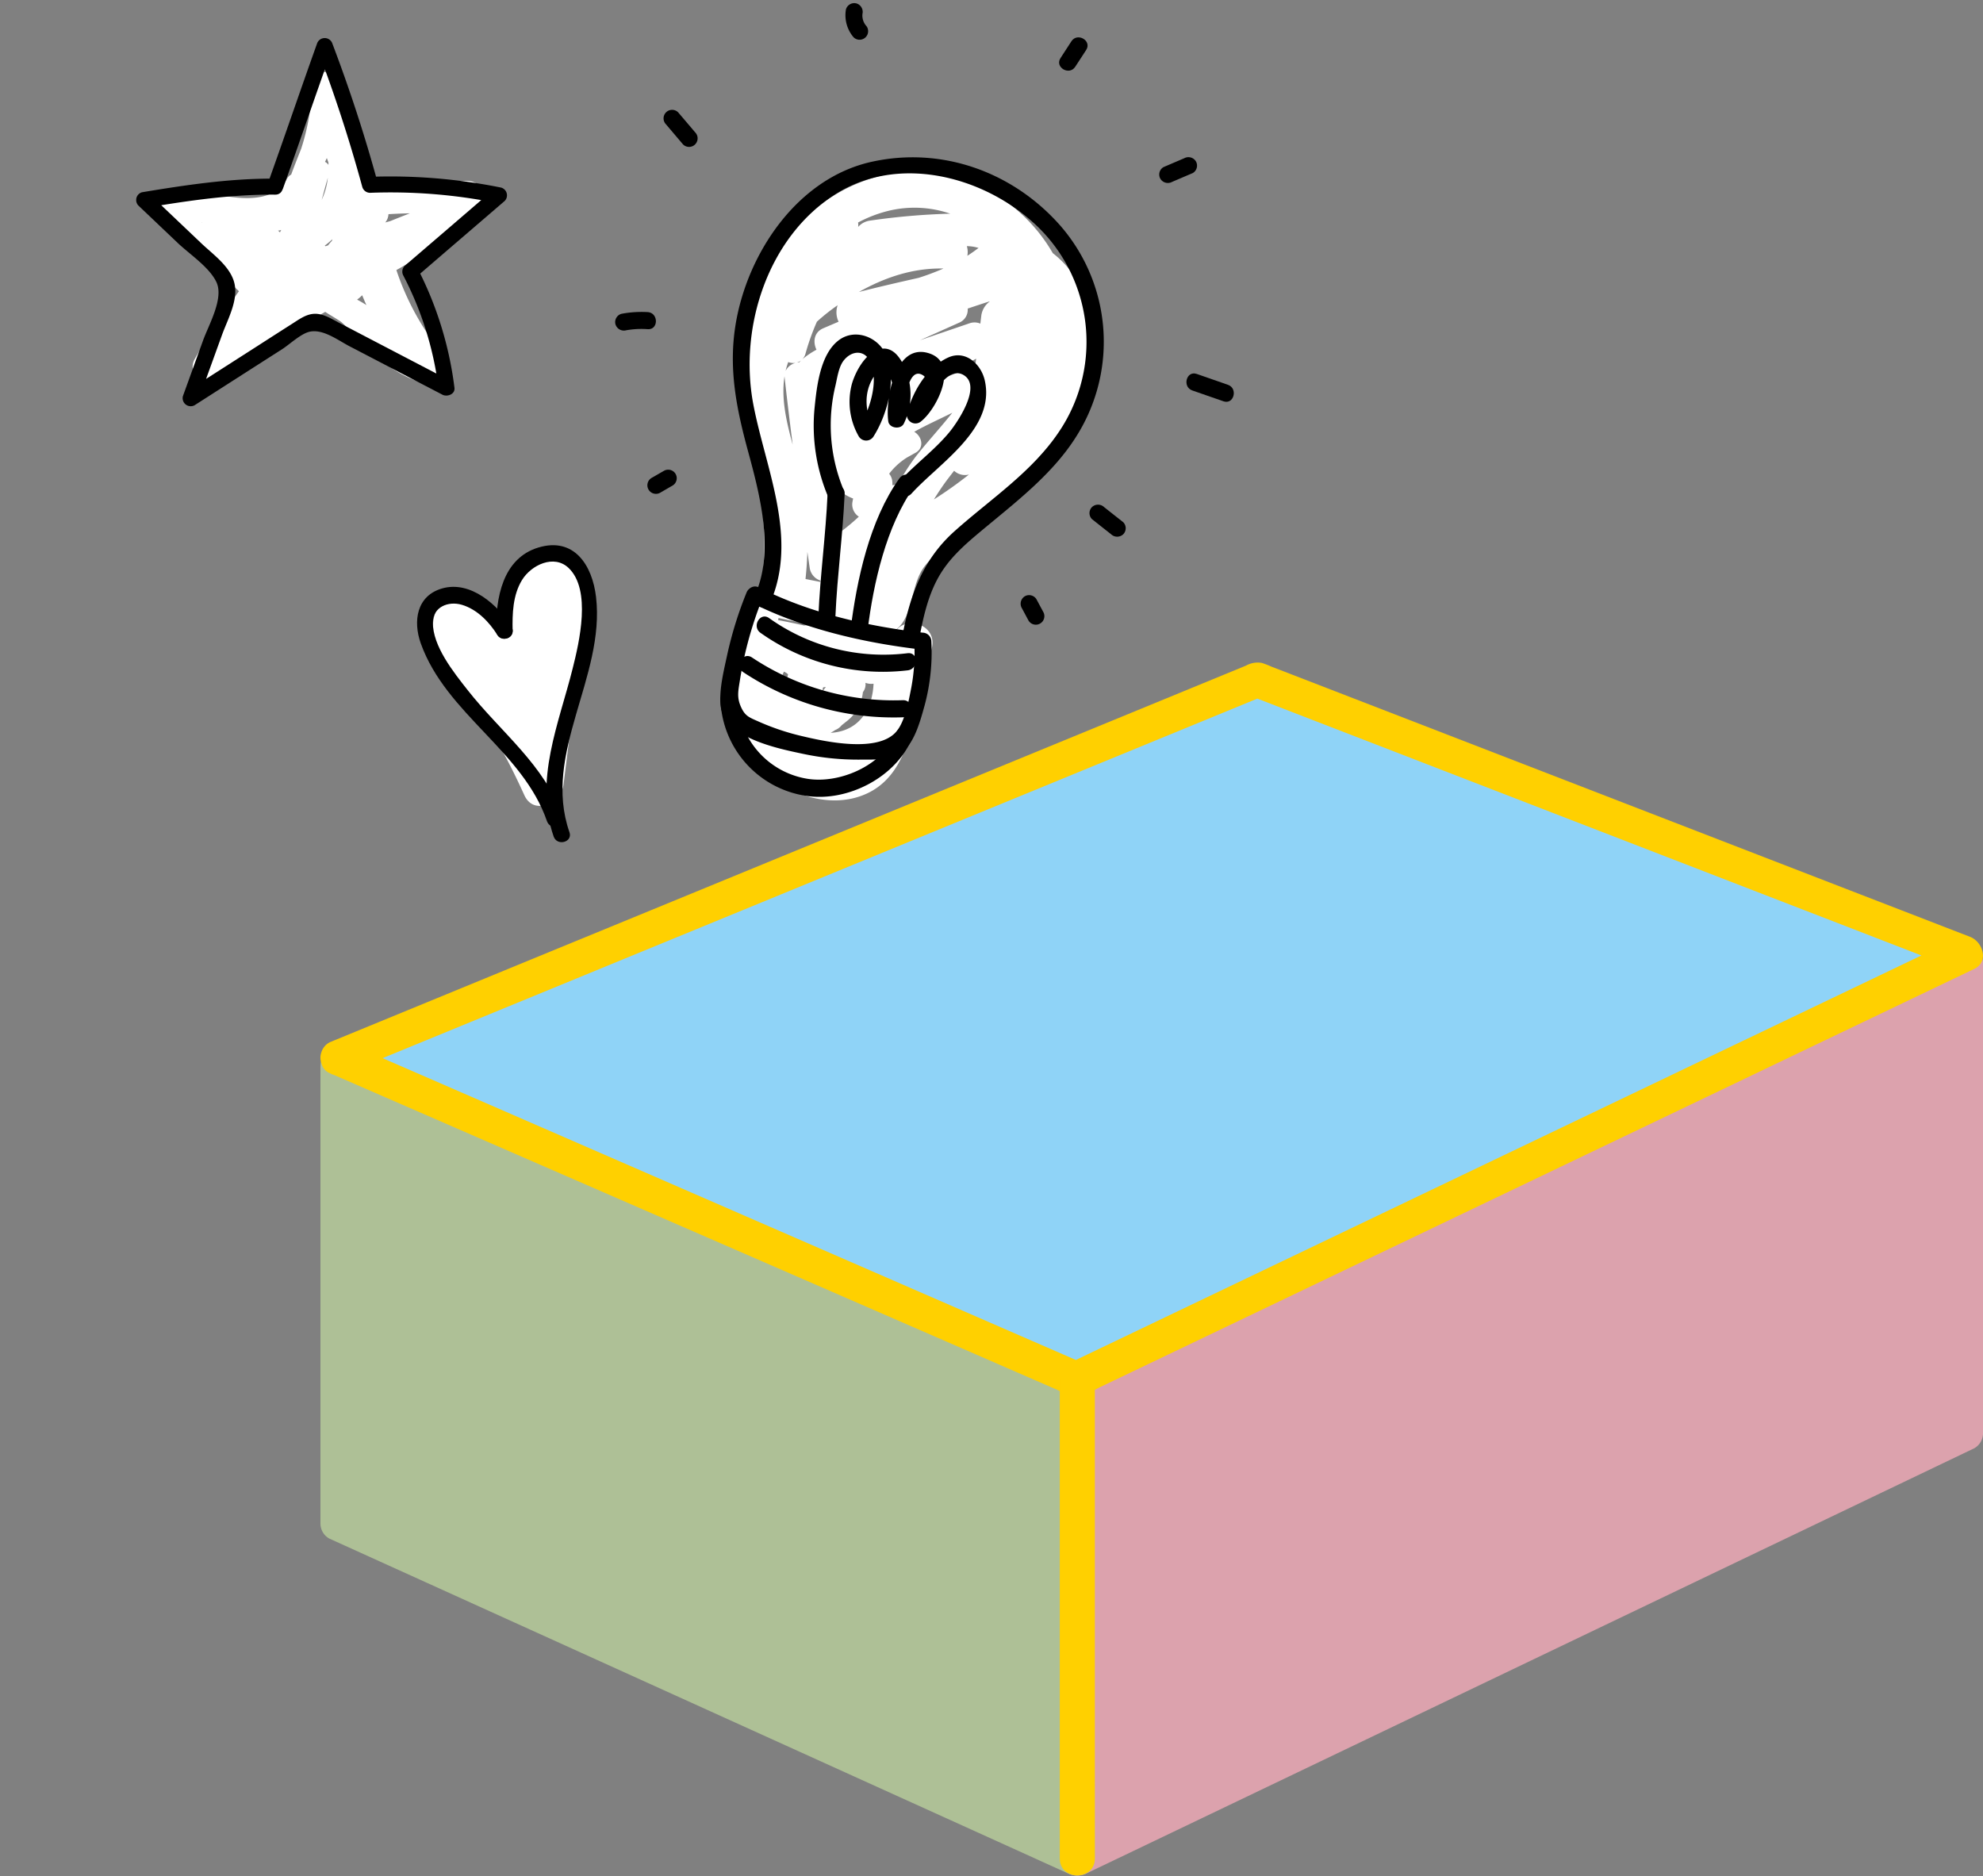 <svg xmlns="http://www.w3.org/2000/svg" xmlns:xlink="http://www.w3.org/1999/xlink" width="456.44" height="431.877" viewBox="0 0 456.44 431.877">
  <rect x="0" y="0" width="456.44" height="431.877" fill="#808080" stroke="none"/>
  <defs>
    <clipPath id="clip-path">
      <rect id="Rechteck_839" data-name="Rechteck 839" width="382.682" height="279.226" fill="none"/>
    </clipPath>
    <clipPath id="clip-path-2">
      <rect id="Rechteck_840" data-name="Rechteck 840" width="85.355" height="84.758" fill="none"/>
    </clipPath>
  </defs>
  <g id="Gruppe_5120" data-name="Gruppe 5120" transform="translate(-1336 -4927.123)">
    <g id="Ellipse_52" data-name="Ellipse 52" transform="translate(1336 4936)" fill="#b45d6e" stroke="#707070" stroke-width="1" opacity="0">
      <circle cx="211.5" cy="211.5" r="211.5" stroke="none"/>
      <circle cx="211.5" cy="211.5" r="211" fill="none"/>
    </g>
    <g id="Gruppe_5111" data-name="Gruppe 5111" transform="matrix(0.966, 0.259, -0.259, 0.966, 3019.427, 659.474)">
      <path id="Pfad_21793" data-name="Pfad 21793" d="M790.905,103.247a25.4,25.4,0,0,1,14.018-3.109,158.342,158.342,0,0,0-17.444,6.33,4.431,4.431,0,0,0-2.243,2.1,4.036,4.036,0,0,0-.279-.977A30.015,30.015,0,0,1,790.905,103.247Zm27.412,61.38c.577-1.9,1.2-3.77,1.955-5.594.27-.652.54-1.313.829-1.974a3.663,3.663,0,0,0,3.519-.047,92.65,92.65,0,0,1-6.3,7.615m-20.031,35.437a4.237,4.237,0,0,0-1.332.335q-3.072.112-6.087.345c0-.1-.009-.205-.009-.307a1.277,1.277,0,0,0-.028-.186l12.473-.7c.577-.028,1.191-.047,1.8-.056-2.271.2-4.542.391-6.813.568m-20.525-53.887c.018.047.028.093.047.13,1.9,4.878,3.854,9.718,5.836,14.559-2.708-4.654-5.305-9.429-5.883-14.679v-.009Zm16.746,43.8q-.489-3.113-1.2-6.144c.5,1.164,1,2.327,1.5,3.491a3.618,3.618,0,0,0,3.026,2.1c.065.111.149.214.214.317C796.862,189.815,795.69,189.9,794.507,189.973Zm16.718-81.485a4.843,4.843,0,0,0-.689-2.123,9.542,9.542,0,0,1,2.708-.3C812.6,106.9,811.932,107.715,811.225,108.488Zm-21.958,14.5c4.933-4.831,10.639-8.6,17.407-10.258a57.34,57.34,0,0,1-4.971,3.556c-4.17,2.187-8.331,4.4-12.436,6.7m22.2,33.827a53.813,53.813,0,0,0-2.085,6.711,5.658,5.658,0,0,0-1.145.429c-.065-.261-.14-.531-.233-.792a3.225,3.225,0,0,0-1.173-1.573,15.522,15.522,0,0,1,2.969-4.645c.484-.475.978-.95,1.462-1.425,2.02-1.75.642-4.189-1.359-4.756,2.318-2.243,4.878-4.338,7.326-6.488C815.339,148.672,813.059,152.925,811.467,156.816ZM800.3,169.243c.018.288.038.577.065.866a3.347,3.347,0,0,0,2.29,2.83,50.959,50.959,0,0,1-3.016,4.31q-2.653-5.32-5.2-10.677A9.737,9.737,0,0,0,800.3,169.243Zm-19.771-27.627c-.121.2-.233.391-.345.587a2.792,2.792,0,0,0-.6.233,2.756,2.756,0,0,0,.949-.819m30.922-3.267q3.881-3.812,7.865-7.522c.075.568.159,1.126.233,1.695a3.643,3.643,0,0,0-.716.41C816.409,134.8,813.934,136.58,811.449,138.349ZM818.9,117.34a4.828,4.828,0,0,0-.987,3.733c.084.577.159,1.145.252,1.713a3.442,3.442,0,0,0-2.457.587q-5,3.351-9.978,6.7l7.651-6.227a3.2,3.2,0,0,0,1.07-3.649q2.193-1.467,4.422-2.9A.219.219,0,0,1,818.9,117.34ZM781.708,132.1a46.325,46.325,0,0,1,3.63-4.9,5.034,5.034,0,0,0,1.192,3.611c-1.015.8-2.029,1.592-3.044,2.393-1.815,1.452-1.47,3.667-.2,5.148a18.7,18.7,0,0,0-2.579,2.988,2.932,2.932,0,0,0,.372-1.442,54.112,54.112,0,0,1,.633-7.8Zm-3.966,10.686a3.39,3.39,0,0,0,1.713-.279,3.558,3.558,0,0,0-1.769,2.392,17.867,17.867,0,0,1,.056-2.113m31.677,79.726a9.066,9.066,0,0,0,.707-.745,3.676,3.676,0,0,0,1.146-1.442c.251-.345.512-.689.754-1.024a9.785,9.785,0,0,0,1.992-7.6,2.922,2.922,0,0,0,.009-2.225,3.75,3.75,0,0,0,1.852-.288c1.285,5.781-.382,11.412-6.59,13.479.047-.047.084-.1.13-.149M804.9,213c.2-.075.391-.159.587-.233a13.694,13.694,0,0,0-.549,1.34c-.01-.3-.019-.6-.056-.894A1.579,1.579,0,0,0,804.9,213Zm-9.709-.894a2.147,2.147,0,0,1,.065-.261c.2.047.391.084.615.159a4.433,4.433,0,0,1,.437.186,21.929,21.929,0,0,1,.019,3.3c-.037.326-.075.67-.122,1.014C794.991,216.855,794.935,213.393,795.2,212.108Zm13.925-23.439c.028.159.038.317.056.475a8.5,8.5,0,0,1-.94-.056,6.434,6.434,0,0,0-.847-.047,20.362,20.362,0,0,0,1.527-1.592c.047.41.121.81.205,1.219Zm-42.418-44.2a3.84,3.84,0,0,0,1.666,2.3c.632,6.4,3.4,12.389,6.59,18.179,5.3,9.643,9.262,19.231,10.193,30.317a6.279,6.279,0,0,0,.754,2.476,2.589,2.589,0,0,0-1.164,1.862,73.5,73.5,0,0,0-.866,7.372,35.682,35.682,0,0,0-.288,7.279v.028c-1.285,7.009,3.239,14.968,9.141,19.017,8.079,5.538,20.953,7.288,28.707.279,4.337-3.929,5.482-9.569,5.6-15.2.14-6.832-.2-13.711-.316-20.553-.1-6.013-9.2-6.013-9.346,0-.009.2-.009.41-.009.6-1.508.13-3.007.27-4.515.4a10.814,10.814,0,0,0,2-.717c7.326-3.677,2.811-12.157,5.427-18.161,3.2-7.372,10.109-12.52,14.13-19.417a42.166,42.166,0,0,0,4.17-10.268.066.066,0,0,1,.01-.037c1.387-2.8,2.839-5.576,4.03-8.471,1.871-4.562,2.867-9.374,1.945-14.149,1.927-10.239-5.073-20.832-14.493-24.8a38.436,38.436,0,0,0-3.844-3.36c-10.332-7.875-24.22-10.277-36.247-4.971a38.272,38.272,0,0,0-22.293,31.174,28.376,28.376,0,0,0-.987,18.812" transform="translate(-1101.689 4448.199)" fill="#fff"/>
      <path id="Pfad_21794" data-name="Pfad 21794" d="M787.025,195.74c2.475-16.222-9.022-29.624-15.6-43.268-7.771-16.147-6.761-38,5.836-51.626,11.319-12.244,30.576-12.692,44.716-5.837a36.907,36.907,0,0,1,19.042,45.453c-3.6,10.544-11.253,19.07-17.258,28.251-5.36,8.172-6.1,16.848-5.37,26.374.2,2.5,4.137,2.521,3.932,0-.365-4.847-.645-9.8.448-14.569,1.176-5.165,3.969-9.283,6.976-13.551,5.9-8.386,12.487-16.838,15.494-26.794a40.692,40.692,0,0,0-16.437-45.826c-13.71-8.994-30.922-10.376-45.519-2.774-15.512,8.078-22.208,27.746-20.517,44.379,1.055,10.292,5.267,18.678,10.394,27.466,5.258,9.021,11.72,20.433,10.058,31.276-.383,2.475,3.408,3.549,3.8,1.046" transform="translate(-1100.641 4449.927)"/>
      <path id="Pfad_21795" data-name="Pfad 21795" d="M792.047,252.543c13.42,2.815,27.678,2.29,41.172.294-.809-.46-1.619-.919-2.428-1.37a43.679,43.679,0,0,1,2.106,10.421c.212,3.054.617,7.791-.643,10.6-2.714,6.052-15.417,6.613-21,6.761a55.28,55.28,0,0,1-10.311-.662c-2.254-.358-3.275-.377-4.746-2.189-1.6-1.959-1.573-3.55-1.858-6.117a87.012,87.012,0,0,1,.2-19.629c.294-2.5-3.642-2.483-3.928,0a88.064,88.064,0,0,0-.589,14.929c.193,3.688.23,8.288,1.591,11.792,2.7,6.9,15.251,6.062,21.193,5.748a60.485,60.485,0,0,0,12.768-2.051c2.99-.828,7.349-1.71,9.281-4.442,2.088-2.934,2.033-8.1,2.07-11.544a47.177,47.177,0,0,0-2.336-14.663,2.037,2.037,0,0,0-2.428-1.37c-12.73,1.885-26.409,2.364-39.066-.294-2.465-.515-3.523,3.275-1.048,3.79" transform="translate(-1110.088 4394.064)"/>
      <path id="Pfad_21796" data-name="Pfad 21796" d="M798.658,261.734a48.694,48.694,0,0,0,34.972-.44c2.321-.927,1.313-4.735-1.046-3.8a45.352,45.352,0,0,1-32.889.45c-2.376-.881-3.4,2.918-1.037,3.79" transform="translate(-1112.637 4391.086)"/>
      <path id="Pfad_21797" data-name="Pfad 21797" d="M796.4,276.91a62.645,62.645,0,0,0,38.184.505c2.407-.735,1.387-4.53-1.047-3.794a58.841,58.841,0,0,1-36.09-.505c-2.416-.8-3.445,2.995-1.047,3.794" transform="translate(-1111.849 4385.688)"/>
      <path id="Pfad_21798" data-name="Pfad 21798" d="M818.487,236.208c-2.027-9.183-3.2-18.528-5.238-27.721-.543-2.47-4.334-1.421-3.79,1.049,2.035,9.183,3.212,18.538,5.247,27.721.543,2.47,4.334,1.421,3.782-1.049" transform="translate(-1116.803 4408.413)"/>
      <path id="Pfad_21799" data-name="Pfad 21799" d="M832.8,233.96c-1.512-10.822-2.068-24.249,1.8-34.625.893-2.368-2.906-3.4-3.78-1.039-4.163,11.1-3.435,25.16-1.823,36.7.356,2.5,4.145,1.439,3.8-1.039" transform="translate(-1123.117 4411.9)"/>
      <path id="Pfad_21800" data-name="Pfad 21800" d="M808.106,188.532a38.814,38.814,0,0,1-7.99-22.681c-.064-1.72-.358-4.119.239-5.765,1.1-3,4.322-4.256,6.528-1.011,2.648,3.889,2.262,10.619.938,14.811,1.094-.294,2.2-.579,3.283-.874-2.869-3.08-4.321-7.171-3.016-11.327,1.168-3.733,3.594-1.581,4.771.8a10.734,10.734,0,0,1,.938,6.7l3.6-.469c-.791-1.839-2.556-11.216,1.278-10.407,3.494.735.634,6.518-.726,8.385l3.658.993c-.008-2.63,1.527-13,6.281-11.8,4.992,1.26,1.452,11.106.349,13.534-2.234,4.918-5.71,9.148-8.174,13.965-1.149,2.252,2.244,4.238,3.393,1.986,4.293-8.385,14.848-19.362,9.571-29.485-1.775-3.42-6.114-5.737-9.5-2.97-4.138,3.374-5.875,9.682-5.857,14.766a1.98,1.98,0,0,0,3.659.993c2.786-3.8,5.149-15.492-2.648-15.547-7.925-.055-6.628,13.037-4.688,17.561.644,1.516,3.329,1.14,3.6-.469a15.161,15.161,0,0,0-2.317-11.336c-1.664-2.427-4.606-5.636-7.769-3.567-2.694,1.747-3.806,6.344-3.834,9.313a16.006,16.006,0,0,0,4.651,11.161,1.993,1.993,0,0,0,3.292-.864c1.756-5.581,1.894-14.728-2.455-19.325-3-3.19-8.385-3.539-11.125.157-3.144,4.229-2.022,11.455-1.241,16.264a42.035,42.035,0,0,0,8.523,19.279c1.554,2,4.321-.8,2.786-2.777" transform="translate(-1112.164 4427.502)"/>
      <path id="Pfad_21801" data-name="Pfad 21801" d="M852.609,39.823q.724-2.2,1.43-4.384c.78-2.415-3.019-3.446-3.8-1.05-.474,1.468-.939,2.926-1.422,4.384-.78,2.415,3.019,3.446,3.79,1.05" transform="translate(-1130.352 4468.405)"/>
      <path id="Pfad_21802" data-name="Pfad 21802" d="M896.2,70.212c1.369-1.069,2.718-2.138,4.087-3.206a1.987,1.987,0,0,0,0-2.784,2.023,2.023,0,0,0-2.784,0l-4.077,3.206a1.969,1.969,0,0,0,0,2.784,2.011,2.011,0,0,0,2.775,0" transform="translate(-1145.565 4457.846)"/>
      <path id="Pfad_21803" data-name="Pfad 21803" d="M922.822,140.481c2.52.181,5.05.361,7.57.552s2.52-3.757,0-3.937-5.05-.362-7.57-.552-2.51,3.756,0,3.937" transform="translate(-1155.245 4432.727)"/>
      <path id="Pfad_21804" data-name="Pfad 21804" d="M900.964,193.418c1.722.743,3.435,1.487,5.156,2.221a2.024,2.024,0,0,0,2.691-.706,1.972,1.972,0,0,0-.706-2.691q-2.569-1.1-5.156-2.22a2.024,2.024,0,0,0-2.691.706,1.971,1.971,0,0,0,.706,2.691" transform="translate(-1148.031 4414.371)"/>
      <path id="Pfad_21805" data-name="Pfad 21805" d="M885.429,230.07c.755.793,1.5,1.6,2.258,2.4a1.966,1.966,0,0,0,2.78-2.78l-2.258-2.4a1.98,1.98,0,0,0-2.781,0,2.006,2.006,0,0,0,0,2.781" transform="translate(-1142.815 4401.644)"/>
      <path id="Pfad_21806" data-name="Pfad 21806" d="M750.4,217.536c-.781.773-1.554,1.554-2.335,2.326a1.971,1.971,0,0,0,2.792,2.783c.773-.782,1.544-1.554,2.317-2.326a1.965,1.965,0,0,0-2.774-2.783" transform="translate(-1095.468 4405.002)"/>
      <path id="Pfad_21807" data-name="Pfad 21807" d="M728.394,165.489a25.015,25.015,0,0,0-5.715,1.943,1.98,1.98,0,0,0-.7,2.687,2.019,2.019,0,0,0,2.7.709,20.111,20.111,0,0,1,4.77-1.549c2.468-.508,1.427-4.3-1.051-3.79" transform="translate(-1086.58 4422.764)"/>
      <path id="Pfad_21808" data-name="Pfad 21808" d="M727.519,98.265q-2.48-1.721-4.961-3.425a1.964,1.964,0,1,0-1.988,3.389c1.653,1.147,3.307,2.286,4.961,3.434a1.968,1.968,0,0,0,1.988-3.4" transform="translate(-1085.849 4447.196)"/>
      <path id="Pfad_21809" data-name="Pfad 21809" d="M771.654,43.785a7.815,7.815,0,0,0,3.338,5.714,1.966,1.966,0,0,0,1.988-3.393,3.648,3.648,0,0,1-1.387-2.321,2.027,2.027,0,0,0-1.97-1.969,1.989,1.989,0,0,0-1.969,1.969" transform="translate(-1103.788 4465.376)"/>
      <path id="Pfad_21810" data-name="Pfad 21810" d="M791.861,287.884A23.141,23.141,0,0,0,816.7,304.058c9.517-1.066,18.859-9.516,20.055-19.264.3-2.5-3.633-2.482-3.937,0-.974,8.046-9.7,14.859-17.323,15.439a19.108,19.108,0,0,1-19.834-13.4c-.772-2.4-4.56-1.37-3.8,1.049" transform="translate(-1110.721 4382.27)"/>
    </g>
    <g id="Gruppe_5113" data-name="Gruppe 5113" transform="translate(1932.698 -45.722)">
      <g id="Gruppe_5112" data-name="Gruppe 5112" transform="translate(-500.697 5098.335)">
        <path id="Pfad_21786" data-name="Pfad 21786" d="M462.8,507.576c2.235,4.93,8.52,1.682,9.031-2.453q1.218-9.755,2.435-19.518c3.189-9.391,8.512-29.051-5.139-32.223-6.135-1.423-9.1,2.3-10.387,7.558a15.985,15.985,0,0,0-2.82,6.469c-.477-.611-.962-1.213-1.465-1.8-3.842-4.444-11.793-5.257-12.63,2.109-.787,6.93,4.269,13.232,8.286,18.27,5.432,6.8,9.106,13.709,12.688,21.585" transform="translate(-438.117 -450.06)" fill="#fff"/>
        <path id="Pfad_21787" data-name="Pfad 21787" d="M457.7,472.7c-3.164-5.055-9.441-10.629-15.911-8.813-5.959,1.674-6.788,7.583-4.963,12.68,5.816,16.237,23.477,24.715,29.042,40.91.787,2.277,4.419,1.3,3.633-1-4.118-11.96-14.329-19.526-21.895-29.176-3.2-4.076-8.076-10.119-8-15.6.041-3.515,3.515-4.963,6.67-4.034,3.5,1.038,6.294,3.942,8.169,6.939,1.289,2.05,4.545.167,3.255-1.9" transform="translate(-435.968 -453.954)"/>
        <path id="Pfad_21788" data-name="Pfad 21788" d="M468.764,467.973c-.083-3.942.042-8.219,2.159-11.684s7.365-5.993,10.739-2.771c5.264,5.047,2.461,17,.92,23.134-3.147,12.613-8.9,25.669-4.369,38.676.8,2.277,4.436,1.3,3.633-1-6.344-18.179,8.278-35.755,6.118-54.151-.854-7.281-5.022-13.844-13.249-11.383-8.269,2.486-9.868,11.684-9.717,19.175.042,2.419,3.808,2.427,3.766,0" transform="translate(-446.772 -448.271)"/>
      </g>
    </g>
    <g id="Gruppe_5117" data-name="Gruppe 5117" transform="translate(1409.758 5079.592)">
      <g id="Gruppe_5116" data-name="Gruppe 5116" transform="translate(0 0)" clip-path="url(#clip-path)">
        <path id="Pfad_21895" data-name="Pfad 21895" d="M51.148,124.672V226.5q102.218-48.95,204.436-97.907V20.276Q153.366,72.471,51.148,124.672" transform="translate(123.066 48.786)" fill="#dca2ad"/>
        <path id="Pfad_21896" data-name="Pfad 21896" d="M49.99,127.474V229.3c0,3.249,3.379,4.775,6.073,3.484q39.831-19.072,79.665-38.151t79.665-38.151q22.552-10.8,45.107-21.6a3.987,3.987,0,0,0,2-3.488V23.078a4.081,4.081,0,0,0-6.073-3.484L176.8,60.252Q136.812,80.673,96.82,101.094q-22.414,11.45-44.831,22.9c-4.629,2.364-.548,9.329,4.074,6.969L135.683,90.3q39.994-20.421,79.981-40.846Q238.083,38.011,260.5,26.563q-3.04-1.742-6.073-3.484V131.391l2-3.484L176.76,166.062Q136.925,185.134,97.1,204.213l-45.107,21.6,6.073,3.484V127.474c0-5.194-8.072-5.2-8.072,0" transform="translate(120.188 45.983)" fill="#dca2ad"/>
        <path id="Pfad_21897" data-name="Pfad 21897" d="M1.186,27.3V132.475Q86.273,171.039,171.357,209.6q-.112-55.163-.228-110.323L1.186,27.3" transform="translate(2.854 65.684)" fill="#aec096"/>
        <path id="Pfad_21898" data-name="Pfad 21898" d="M0,30.085V135.261a3.96,3.96,0,0,0,2,3.484q66.383,30.088,132.758,60.172,18.71,8.476,37.409,16.955c2.7,1.223,6.08-.184,6.076-3.484q-.092-42.881-.181-85.761l-.051-24.561a3.948,3.948,0,0,0-2-3.484Q109.6,70.45,43.181,42.316L6.075,26.6C4.069,25.749,1.753,26,.55,28.048-.437,29.741-.018,32.715,2,33.57Q68.42,61.7,134.838,89.834q18.546,7.858,37.1,15.716-1-1.742-2-3.484.082,42.881.174,85.761.026,12.282.051,24.561,3.04-1.742,6.073-3.484Q109.865,178.816,43.48,148.729q-18.7-8.476-37.405-16.955,1,1.747,2,3.488V30.085c0-5.194-8.069-5.2-8.069,0" transform="translate(0.005 62.897)" fill="#aec096"/>
        <path id="Pfad_21899" data-name="Pfad 21899" d="M1.186,88.144q84.97,37,169.942,73.987,102.33-48.95,204.664-97.907L212.764,1.177,1.186,88.144" transform="translate(2.854 2.832)" fill="#8fd3f7"/>
        <path id="Pfad_21900" data-name="Pfad 21900" d="M2,94.46,76.26,126.79q37.317,16.242,74.627,32.487,9.237,4.026,18.475,8.045c1.594.695,3.375,1.843,5.157,1.6,1.741-.235,3.549-1.461,5.13-2.217q4.537-2.166,9.074-4.339l36.649-17.531q36.469-17.448,72.941-34.892,36.648-17.534,73.3-35.069,4.532-2.166,9.07-4.339c3.454-1.652,1.948-6.25-.964-7.374q-74-28.621-148-57.239l-8.263-3.195L218.944.987a19.447,19.447,0,0,0-2.251-.872,5.5,5.5,0,0,0-3.638.613q-9.309,3.827-18.624,7.657l-36.5,15L84.918,53.4Q43.943,70.239,2.968,87.082C.955,87.91-.479,89.763.148,92.049c.525,1.907,2.939,3.651,4.966,2.817Q46.462,77.872,87.807,60.876q41.164-16.921,82.321-33.839L216.692,7.9h-2.146Q278.027,32.453,341.515,57l36.06,13.948-.964-7.378q-39.917,19.093-79.835,38.189l-79.831,38.192q-22.5,10.765-45,21.526h4.074q-66.132-28.79-132.258-57.583-18.842-8.2-37.685-16.4c-2-.872-4.329-.589-5.521,1.448-1,1.706-.562,4.646,1.448,5.521" transform="translate(-0.002 0.001)" fill="#ffd000"/>
        <path id="Pfad_21901" data-name="Pfad 21901" d="M49.963,51.186V161.508c0,5.194,8.072,5.2,8.072,0V51.186c0-5.194-8.072-5.2-8.072,0" transform="translate(120.214 113.777)" fill="#ffd000"/>
      </g>
    </g>
    <g id="Gruppe_5119" data-name="Gruppe 5119" transform="translate(1367.353 4935.887)">
      <g id="Gruppe_5118" data-name="Gruppe 5118" clip-path="url(#clip-path-2)">
        <path id="Pfad_21902" data-name="Pfad 21902" d="M53.178,65.121a.017.017,0,0,0-.017-.009A9.822,9.822,0,0,0,54.33,64.1c.307.761.631,1.514.971,2.266a24.476,24.476,0,0,0-2.122-1.243M17.448,47.391a.424.424,0,0,0-.076-.057.7.7,0,0,1,.129.008Zm43.333-.352c-.377.1-.754.213-1.131.311a3.328,3.328,0,0,0,.73-1.906q2.463-.147,4.921-.2Q63.037,46.131,60.78,47.039ZM35.4,49.617c-.146-.131-.291-.27-.438-.393a2.183,2.183,0,0,0,.732-.155C35.6,49.248,35.5,49.437,35.4,49.617ZM46.568,34.1a2.016,2.016,0,0,0-.788-.7c.141-.295.275-.589.411-.875.126.344.247.687.366,1.039.007.18.009.352.011.532M46.48,52.611c-.2.066-.4.147-.594.213-.056-.049-.107-.1-.164-.147a17.412,17.412,0,0,0,1.74-1.473c-.036.123-.067.245-.09.368A9.171,9.171,0,0,0,46.48,52.611Zm-.058-15.553a16.087,16.087,0,0,1-1.406,5.089q.685-2.553,1.406-5.089M7.467,47.138C14.048,51.883,20,57.593,25.961,63.165c-3.574,5.073-7.071,10.21-10.153,15.578-1.908,3.321,2.029,7.723,5.456,5.457q11.919-7.879,23.781-15.831c.26-.139.515-.287.77-.442,1.389.916,3.347,1.988,3.913,2.511,1.99,1.808,3.671,3.919,5.642,5.76,3.791,3.526,7.852,6.66,12.91,8.067,4.409,1.235,6.728-4.017,4.161-7.142A60.729,60.729,0,0,1,62.2,58.3,54.392,54.392,0,0,0,74.063,49.56a3.167,3.167,0,0,0,.253-.295c2.107-1.407,4.225-2.806,6.364-4.148A3.958,3.958,0,0,0,78.7,37.8a197.387,197.387,0,0,0-23.059.99c-.194.025-.379.049-.56.09-.49-3.5-1.176-6.979-2-10.415a35.243,35.243,0,0,0-1.327-5.089,3.43,3.43,0,0,0-1.712-2.013q.444-1.878.785-3.845a3.345,3.345,0,0,0-3.478-3.812c-1.174-2.013-4.59-.728-4.558,1.522a50.648,50.648,0,0,1-2.511,15.176c-.781,1.964-1.559,3.936-2.29,5.915a2.573,2.573,0,0,0-1.06,1.129c-2.49,4.508-8.134,4.631-12.668,4.042-5.566-.728-10.495-1.669-16.045-.082-2.77.793-2.869,4.205-.749,5.727" transform="translate(-2.316 -4.91)" fill="#fff"/>
        <path id="Pfad_21903" data-name="Pfad 21903" d="M33.765,34.684c3.858-10.775,7.538-21.624,11.4-32.4H41.61q6,15.733,10.429,31.981a1.866,1.866,0,0,0,1.775,1.35,123.669,123.669,0,0,1,29.212,2.348c-.271-1.023-.542-2.054-.812-3.077Q72,43.676,61.783,52.446a1.874,1.874,0,0,0-.288,2.234,76.914,76.914,0,0,1,8.078,25.812c.923-.531,1.847-1.055,2.77-1.587q-8.57-4.468-17.139-8.943c-2.856-1.489-5.708-2.986-8.569-4.467-1.746-.908-3.666-2.151-5.727-2.029-1.923.114-3.556,1.374-5.113,2.356q-4.045,2.577-8.068,5.17L11.588,81.326q1.352,1.044,2.7,2.078,2.73-7.535,5.462-15.087c1.388-3.829,4.112-8.525,2.62-12.673-1.241-3.453-4.811-5.964-7.36-8.386Q9.069,41.614,3.121,35.96c-.27,1.023-.541,2.054-.812,3.076,9.838-1.636,19.683-3.084,29.681-3,2.369.025,2.372-3.657,0-3.682-10.322-.082-20.5,1.448-30.66,3.134a1.853,1.853,0,0,0-.812,3.076l9.063,8.615c2.716,2.577,7.241,5.547,8.869,8.967C20.23,59.883,16.726,65.9,15.386,69.6q-2.322,6.418-4.644,12.828a1.859,1.859,0,0,0,2.7,2.078l13.448-8.615q3.361-2.147,6.725-4.3c1.692-1.089,4.293-3.559,6.286-4,3.083-.7,6.585,1.979,9.156,3.321,2.142,1.112,4.285,2.234,6.427,3.346q7.5,3.915,15,7.822c1.093.572,2.962-.1,2.77-1.587a82.056,82.056,0,0,0-8.581-27.669q-.144,1.116-.288,2.234Q74.6,46.269,84.816,37.49A1.852,1.852,0,0,0,84,34.414a128.464,128.464,0,0,0-30.191-2.479l1.776,1.35Q51.147,17.049,45.161,1.3a1.861,1.861,0,0,0-3.551,0c-3.857,10.783-7.538,21.624-11.4,32.406-.8,2.234,2.756,3.191,3.551.974" transform="translate(0 0)"/>
      </g>
    </g>
  </g>
</svg>
